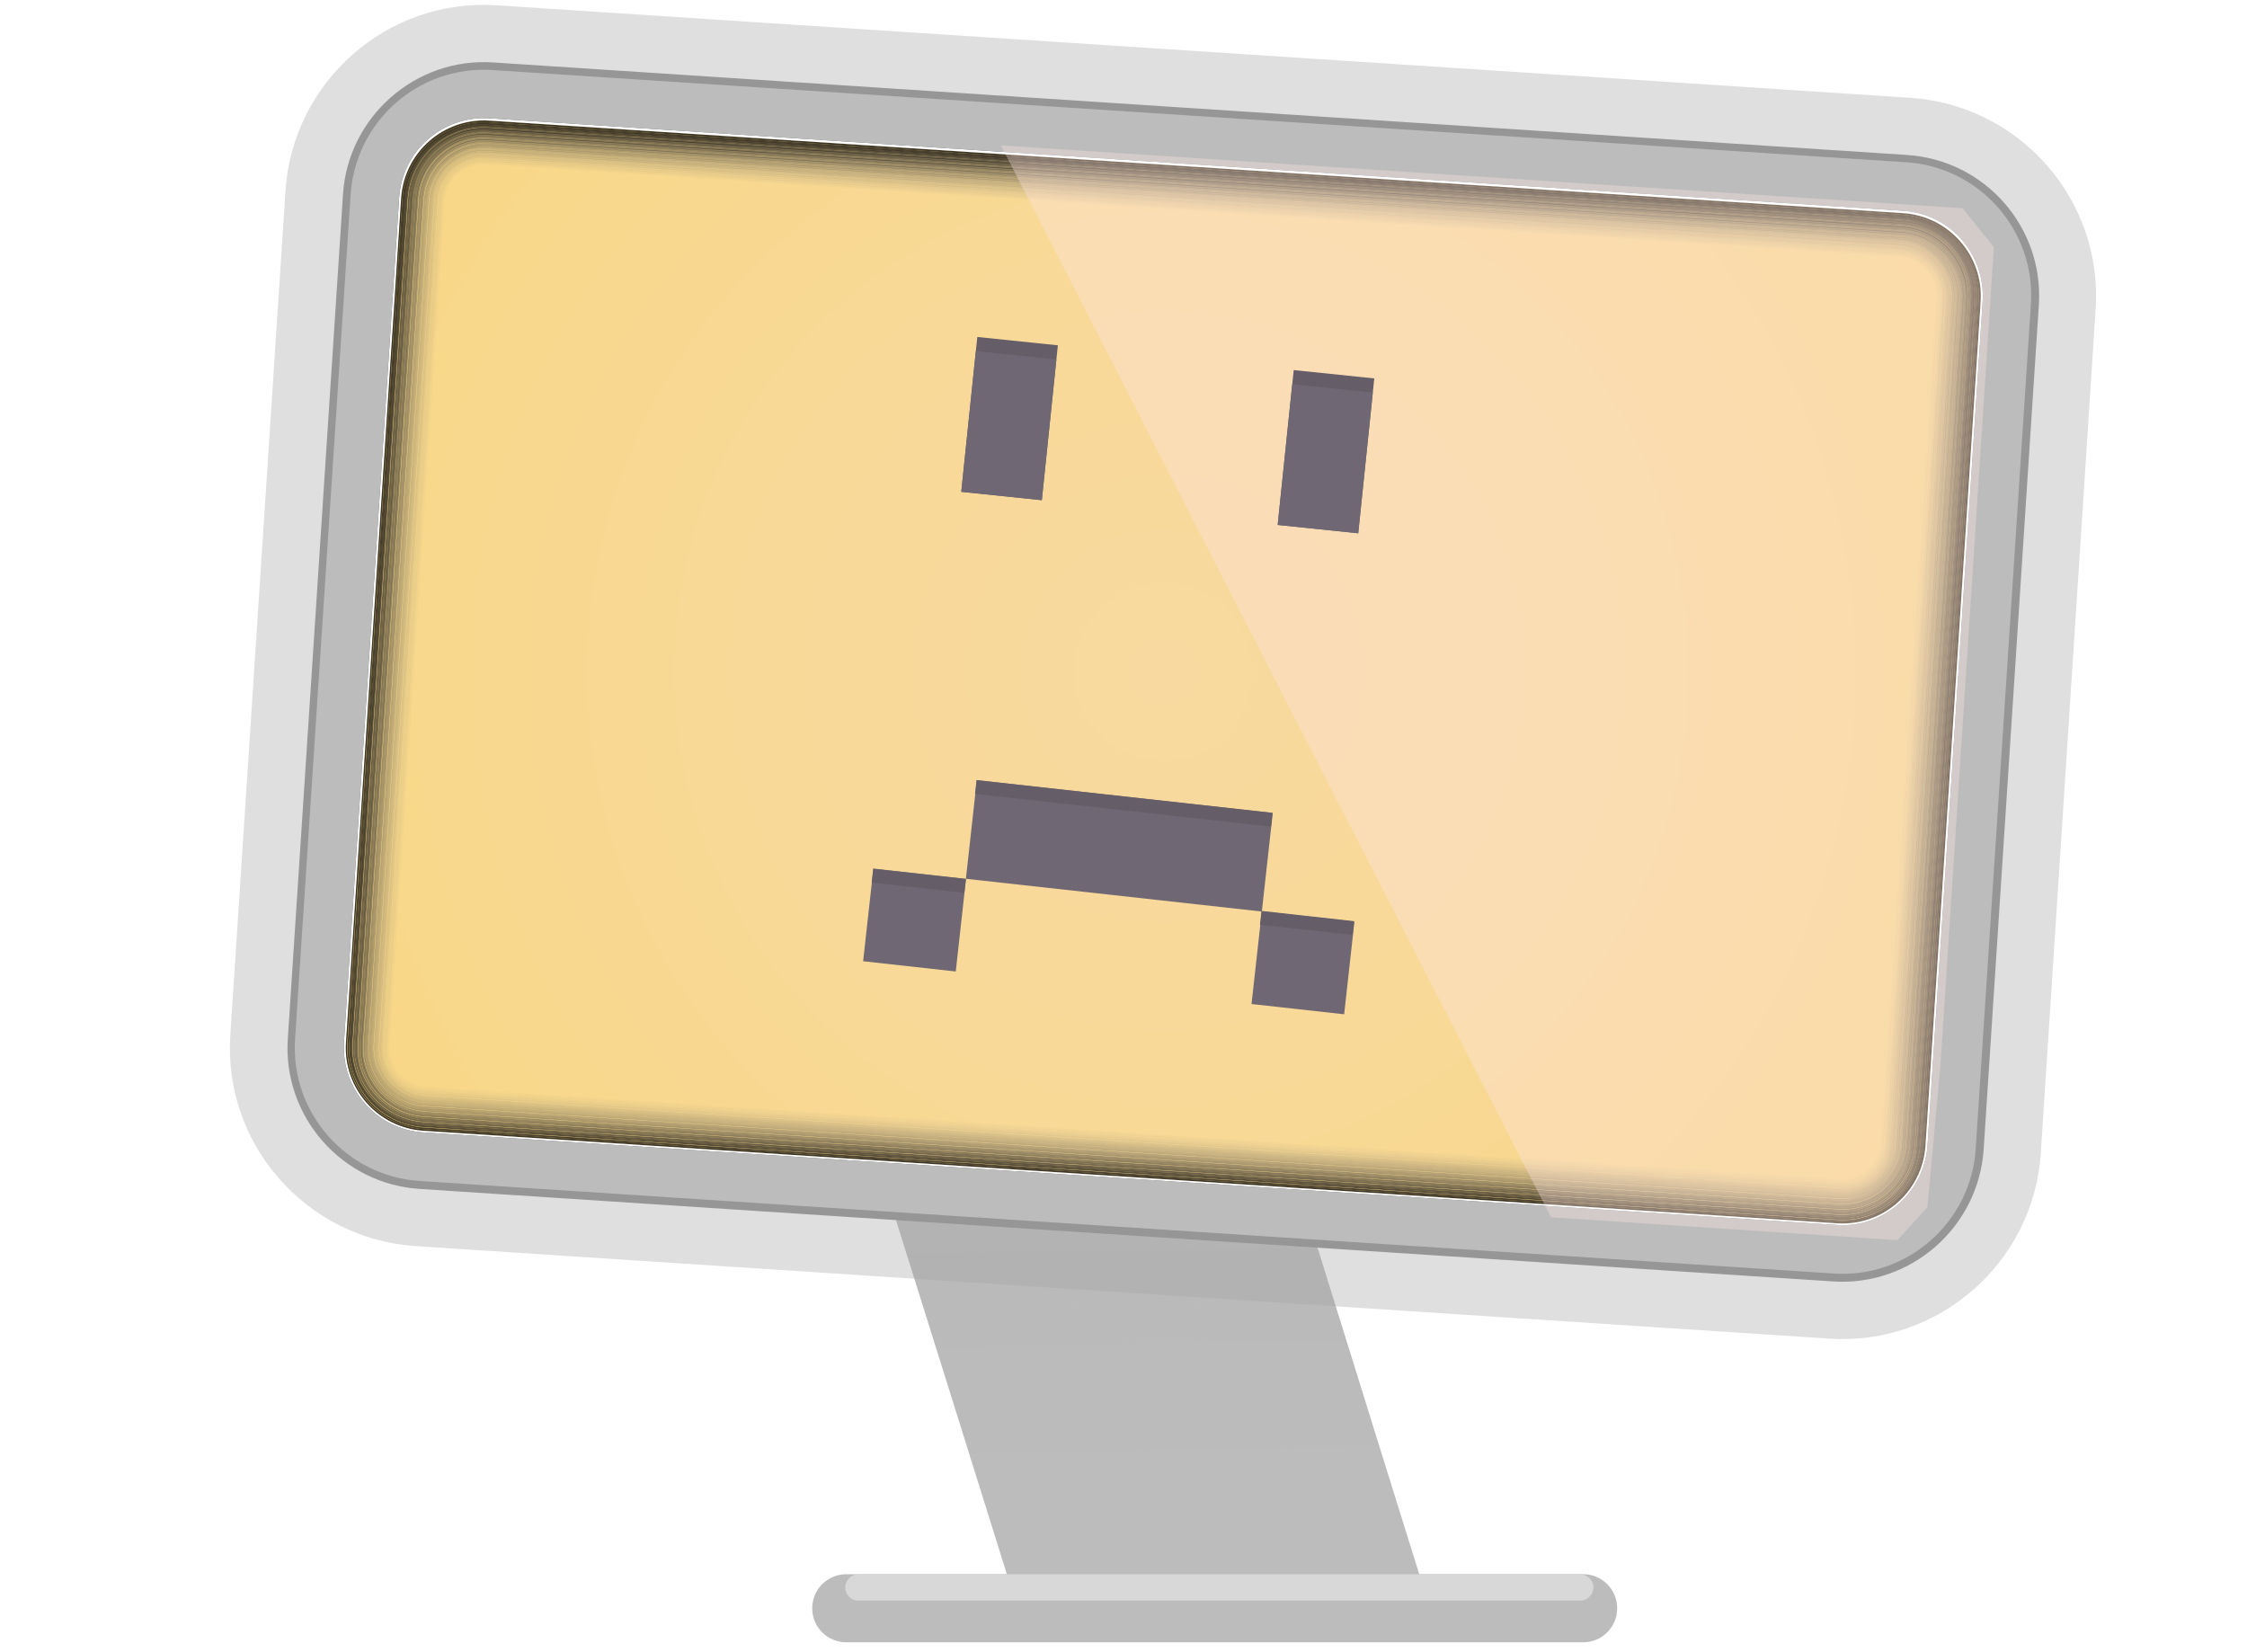 <?xml version="1.0" encoding="utf-8"?>
<!-- Generator: Adobe Illustrator 24.3.0, SVG Export Plug-In . SVG Version: 6.00 Build 0)  -->
<svg version="1.1" id="ëÎÓÈ_1" xmlns="http://www.w3.org/2000/svg" xmlns:xlink="http://www.w3.org/1999/xlink" x="0px" y="0px"
	 viewBox="0 0 680 500" style="enable-background:new 0 0 680 500;" xml:space="preserve">
<style type="text/css">
	.st0{clip-path:url(#SVGID_2_);}
	.st1{opacity:0;fill:#BCBCBC;}
	.st2{opacity:9.230769e-03;fill:#BCBCBC;}
	.st3{opacity:1.846154e-02;fill:#BCBCBC;}
	.st4{opacity:2.769231e-02;fill:#BCBCBC;}
	.st5{opacity:3.692308e-02;fill:#BCBCBC;}
	.st6{opacity:4.615385e-02;fill:#BCBCBC;}
	.st7{opacity:5.538462e-02;fill:#BCBCBC;}
	.st8{opacity:6.461538e-02;fill:#BCBCBC;}
	.st9{opacity:7.384615e-02;fill:#BCBCBC;}
	.st10{opacity:8.307692e-02;fill:#BCBCBC;}
	.st11{opacity:9.230769e-02;fill:#BCBCBC;}
	.st12{opacity:0.102;fill:#BCBCBC;}
	.st13{opacity:0.111;fill:#BCBCBC;}
	.st14{opacity:0.12;fill:#BCBCBC;}
	.st15{opacity:0.129;fill:#BCBCBC;}
	.st16{opacity:0.139;fill:#BCBCBC;}
	.st17{opacity:0.148;fill:#BCBCBC;}
	.st18{opacity:0.157;fill:#BCBCBC;}
	.st19{opacity:0.166;fill:#BCBCBC;}
	.st20{opacity:0.175;fill:#BCBCBC;}
	.st21{opacity:0.185;fill:#BCBCBC;}
	.st22{opacity:0.194;fill:#BCBCBC;}
	.st23{opacity:0.203;fill:#BCBCBC;}
	.st24{opacity:0.212;fill:#BCBCBC;}
	.st25{opacity:0.222;fill:#BCBCBC;}
	.st26{opacity:0.231;fill:#BCBCBC;}
	.st27{opacity:0.24;fill:#BCBCBC;}
	.st28{opacity:0.35;fill:#A3A3A3;}
	.st29{fill:#BCBCBC;}
	.st30{fill:url(#SVGID_3_);}
	.st31{opacity:0;fill:#808080;}
	.st32{opacity:3.038462e-02;fill:#7B7B7B;}
	.st33{opacity:6.076923e-02;fill:#767676;}
	.st34{opacity:9.115385e-02;fill:#717171;}
	.st35{opacity:0.121;fill:#6C6C6C;}
	.st36{opacity:0.152;fill:#676767;}
	.st37{opacity:0.182;fill:#626262;}
	.st38{opacity:0.213;fill:#5E5E5E;}
	.st39{opacity:0.243;fill:#595959;}
	.st40{opacity:0.274;fill:#545454;}
	.st41{opacity:0.304;fill:#4F4F4F;}
	.st42{opacity:0.334;fill:#4A4A4A;}
	.st43{opacity:0.365;fill:#454545;}
	.st44{opacity:0.395;fill:#404040;}
	.st45{opacity:0.425;fill:#3B3B3B;}
	.st46{opacity:0.456;fill:#363636;}
	.st47{opacity:0.486;fill:#313131;}
	.st48{opacity:0.516;fill:#2C2C2C;}
	.st49{opacity:0.547;fill:#272727;}
	.st50{opacity:0.577;fill:#222222;}
	.st51{opacity:0.608;fill:#1E1E1E;}
	.st52{opacity:0.638;fill:#191919;}
	.st53{opacity:0.668;fill:#141414;}
	.st54{opacity:0.699;fill:#0F0F0F;}
	.st55{opacity:0.729;fill:#0A0A0A;}
	.st56{opacity:0.76;fill:#050505;}
	.st57{opacity:0.79;}
	.st58{filter:url(#Adobe_OpacityMaskFilter);}
	.st59{filter:url(#Adobe_OpacityMaskFilter_1_);}
	.st60{mask:url(#SVGID_4_);fill:url(#SVGID_5_);}
	.st61{opacity:0.36;fill:url(#SVGID_6_);}
	.st62{fill:#FFFFFF;}
	.st63{fill:#969696;}
	.st64{fill:#D8D8D8;}
	.st65{fill:#655E69;}
	.st66{fill:#6F6773;}
</style>
<g>
	<g>
		<g>
			<defs>
				<path id="SVGID_1_" d="M307.2,484.4h124.8l-58.5-187.5c-4.1-13.1-19-20.1-33.2-15.6l-62.1,19.4c-14.3,4.5-22.5,18.7-18.5,31.7
					L307.2,484.4z"/>
			</defs>
			<use xlink:href="#SVGID_1_"  style="overflow:visible;fill:#BCBCBC;"/>
			<clipPath id="SVGID_2_">
				<use xlink:href="#SVGID_1_"  style="overflow:visible;"/>
			</clipPath>
			<g class="st0">
				<g>
					<polygon class="st1" points="268.7,339.1 264.9,456.9 433.3,453.4 430.8,337.5 					"/>
					<polygon class="st2" points="268.8,338.6 264.8,452.8 433.3,449.4 430.2,337.1 					"/>
					<polygon class="st3" points="268.8,338.1 264.8,448.8 433.3,445.4 429.6,336.6 					"/>
					<polygon class="st4" points="268.9,337.6 264.7,444.7 433.3,441.4 429.1,336.1 					"/>
					<polygon class="st5" points="268.9,337.2 264.6,440.6 433.3,437.4 428.5,335.7 					"/>
					<polygon class="st6" points="269,336.7 264.6,436.5 433.2,433.4 427.9,335.2 					"/>
					<polygon class="st7" points="269,336.2 264.5,432.5 433.2,429.4 427.3,334.7 					"/>
					<polygon class="st8" points="269.1,335.7 264.5,428.4 433.2,425.4 426.8,334.2 					"/>
					<polygon class="st9" points="269.1,335.3 264.4,424.3 433.2,421.4 426.2,333.8 					"/>
					<polygon class="st10" points="269.2,334.8 264.4,420.3 433.2,417.3 425.6,333.3 					"/>
					<polygon class="st11" points="269.2,334.3 264.3,416.2 433.2,413.3 425.1,332.8 					"/>
					<polygon class="st12" points="269.3,333.8 264.2,412.1 433.2,409.3 424.5,332.4 					"/>
					<polygon class="st13" points="269.3,333.4 264.2,408 433.2,405.3 423.9,331.9 					"/>
					<polygon class="st14" points="269.4,332.9 264.1,404 433.2,401.3 423.4,331.4 					"/>
					<polygon class="st15" points="269.4,332.4 264.1,399.9 433.2,397.3 422.8,331 					"/>
					<polygon class="st16" points="269.5,331.9 264,395.8 433.2,393.3 422.2,330.5 					"/>
					<polygon class="st17" points="269.6,331.5 264,391.7 433.2,389.3 421.6,330 					"/>
					<polygon class="st18" points="269.6,331 263.9,387.7 433.2,385.3 421.1,329.6 					"/>
					<polygon class="st19" points="269.7,330.5 263.8,383.6 433.2,381.3 420.5,329.1 					"/>
					<polygon class="st20" points="269.7,330 263.8,379.5 433.2,377.2 419.9,328.6 					"/>
					<polygon class="st21" points="269.8,329.6 263.7,375.5 433.2,373.2 419.4,328.1 					"/>
					<polygon class="st22" points="269.8,329.1 263.7,371.4 433.2,369.2 418.8,327.7 					"/>
					<polygon class="st23" points="269.9,328.6 263.6,367.3 433.2,365.2 418.2,327.2 					"/>
					<polygon class="st24" points="269.9,328.1 263.6,363.2 433.2,361.2 417.7,326.7 					"/>
					<polygon class="st25" points="270,327.7 263.5,359.2 433.2,357.2 417.1,326.3 					"/>
					<polygon class="st26" points="270,327.2 263.5,355.1 433.2,353.2 416.5,325.8 					"/>
					<polygon class="st27" points="270.1,326.7 263.4,351 433.2,349.2 415.9,325.3 					"/>
				</g>
			</g>
		</g>
	</g>
	<path class="st28" d="M125.8,377.1c-33.1-2.2-58.3-30.8-56.1-63.9L86.4,57.7c2.2-33.1,30.9-58.3,63.9-56.1l427.8,28
		c33.1,2.2,58.3,30.8,56.1,63.9L617.6,349c-2.2,33.1-30.9,58.3-64,56.1L125.8,377.1z"/>
	<path class="st29" d="M599.1,347.8c-1.5,22.9-21.3,40.3-44.3,38.8l-427.8-28c-22.9-1.5-40.3-21.3-38.8-44.3l16.7-255.5
		c1.5-22.9,21.3-40.3,44.3-38.8L577,48c22.9,1.5,40.3,21.3,38.8,44.3L599.1,347.8z"/>
	<radialGradient id="SVGID_3_" cx="351.994" cy="203.326" r="301.999" gradientUnits="userSpaceOnUse">
		<stop  offset="7.782140e-03" style="stop-color:#F8D99F"/>
		<stop  offset="0.388" style="stop-color:#F8D998"/>
		<stop  offset="0.941" style="stop-color:#F8D785"/>
		<stop  offset="1" style="stop-color:#F8D782"/>
	</radialGradient>
	<path class="st30" d="M128.1,342.5c-14-0.9-24.6-13.1-23.7-27.1L121,59.9c0.9-14,13.1-24.6,27.1-23.7l427.8,28
		c14,0.9,24.6,13.1,23.7,27.1L583,346.7c-0.9,14-13.1,24.6-27.1,23.7L128.1,342.5z"/>
	<g>
		<path class="st31" d="M147.2,50.3c-6.2-0.4-11.6,4.3-12,10.5l-16.7,255.5c-0.4,6.2,4.3,11.6,10.5,12l427.8,28
			c6.2,0.4,11.6-4.3,12-10.5l16.7-255.5c0.4-6.2-4.3-11.6-10.5-12L147.2,50.3z M556.8,356.9l-427.8-28c-6.5-0.4-11.5-6.1-11.1-12.6
			l16.7-255.5c0.4-6.5,6.1-11.5,12.6-11.1l427.8,28c6.5,0.4,11.5,6.1,11.1,12.6l-16.7,255.5C569,352.3,563.3,357.3,556.8,356.9z"/>
		<path class="st32" d="M147.2,49.8c-6.5-0.4-12.1,4.5-12.6,11l-16.7,255.5c-0.4,6.5,4.5,12.1,11,12.6l427.8,28
			c6.5,0.4,12.1-4.5,12.6-11L586,90.3c0.4-6.5-4.5-12.1-11-12.6L147.2,49.8z M556.8,357.4l-427.8-28c-6.8-0.4-12-6.4-11.6-13.2
			l16.7-255.5c0.4-6.8,6.4-12,13.2-11.6l427.8,28c6.8,0.4,12,6.4,11.6,13.2l-16.7,255.5C569.5,352.7,563.6,357.9,556.8,357.4z"/>
		<path class="st33" d="M147.2,49.3c-6.8-0.4-12.7,4.7-13.1,11.5l-16.7,255.5c-0.4,6.8,4.7,12.7,11.5,13.1l427.8,28
			c6.8,0.4,12.7-4.7,13.1-11.5l16.7-255.5c0.4-6.8-4.7-12.7-11.5-13.1L147.2,49.3z M556.7,357.9l-427.8-28
			c-7.1-0.5-12.5-6.6-12.1-13.7l16.7-255.5c0.5-7.1,6.6-12.5,13.7-12.1l427.8,28c7.1,0.5,12.5,6.6,12,13.7l-16.7,255.5
			C570,353,563.8,358.4,556.7,357.9z"/>
		<path class="st34" d="M147.3,48.8c-7.1-0.5-13.2,4.9-13.7,12l-16.7,255.5c-0.5,7.1,4.9,13.2,12,13.7l427.8,28
			c7.1,0.5,13.2-4.9,13.7-12l16.7-255.5c0.5-7.1-4.9-13.2-12-13.7L147.3,48.8z M556.7,358.5l-427.8-28c-7.4-0.5-13-6.9-12.5-14.3
			L133,60.7c0.5-7.4,6.9-13,14.3-12.6l427.8,28c7.4,0.5,13,6.9,12.5,14.3L571,345.9C570.5,353.3,564.1,359,556.7,358.5z"/>
		<path class="st35" d="M147.3,48.2c-7.4-0.5-13.8,5.1-14.3,12.5l-16.7,255.5c-0.5,7.4,5.1,13.8,12.5,14.3l427.8,28
			c7.4,0.5,13.8-5.1,14.3-12.5l16.7-255.5c0.5-7.4-5.1-13.8-12.5-14.3L147.3,48.2z M556.7,359l-427.8-28c-7.7-0.5-13.6-7.2-13-14.9
			l16.7-255.5c0.5-7.7,7.2-13.6,14.9-13l427.8,28c7.7,0.5,13.5,7.2,13,14.9L571.5,346C571,353.7,564.3,359.5,556.7,359z"/>
		<path class="st36" d="M147.3,47.7c-7.7-0.5-14.3,5.3-14.8,13l-16.7,255.5c-0.5,7.7,5.3,14.3,13,14.8l427.8,28
			c7.7,0.5,14.3-5.3,14.8-13l16.7-255.5c0.5-7.7-5.3-14.3-13-14.8L147.3,47.7z M556.6,359.5l-427.8-28c-8-0.5-14.1-7.4-13.5-15.4
			l16.7-255.5c0.5-8,7.5-14.1,15.4-13.5l427.8,28c8,0.5,14.1,7.4,13.5,15.4L572.1,346C571.5,354,564.6,360.1,556.6,359.5z"/>
		<path class="st37" d="M147.4,47.2c-8-0.5-14.9,5.5-15.4,13.5l-16.7,255.5c-0.5,8,5.5,14.9,13.5,15.4l427.8,28
			c8,0.5,14.9-5.5,15.4-13.5l16.7-255.5c0.5-8-5.5-14.9-13.5-15.4L147.4,47.2z M556.6,360.1l-427.8-28c-8.3-0.5-14.6-7.7-14-16
			l16.7-255.5c0.5-8.3,7.7-14.6,16-14l427.8,28c8.3,0.5,14.6,7.7,14,16L572.6,346C572,354.3,564.9,360.6,556.6,360.1z"/>
		<path class="st38" d="M147.4,46.6c-8.3-0.5-15.4,5.7-16,14l-16.7,255.5c-0.5,8.3,5.7,15.4,14,16l427.8,28c8.3,0.5,15.4-5.7,16-14
			l16.7-255.5c0.5-8.3-5.7-15.4-14-16L147.4,46.6z M556.5,360.6l-427.8-28c-8.6-0.6-15.1-8-14.5-16.6l16.7-255.5
			c0.6-8.6,8-15.1,16.6-14.5l427.8,28c8.6,0.6,15.1,8,14.5,16.6l-16.7,255.5C572.6,354.6,565.1,361.2,556.5,360.6z"/>
		<path class="st39" d="M147.4,46.1c-8.6-0.6-16,5.9-16.5,14.5l-16.7,255.5c-0.6,8.6,5.9,16,14.5,16.5l427.8,28
			c8.6,0.6,16-5.9,16.5-14.5l16.7-255.5c0.6-8.6-5.9-16-14.5-16.5L147.4,46.1z M556.5,361.1l-427.8-28c-8.9-0.6-15.6-8.3-15-17.1
			l16.7-255.5c0.6-8.9,8.3-15.6,17.1-15l427.8,28c8.9,0.6,15.6,8.3,15,17.1l-16.7,255.5C573.1,355,565.4,361.7,556.5,361.1z"/>
		<path class="st40" d="M147.5,45.6c-8.8-0.6-16.5,6.2-17.1,15L113.7,316c-0.6,8.8,6.2,16.5,15,17.1l427.8,28
			c8.8,0.6,16.5-6.2,17.1-15l16.7-255.5c0.6-8.8-6.1-16.5-15-17.1L147.5,45.6z M556.5,361.7l-427.8-28c-9.2-0.6-16.1-8.5-15.5-17.7
			l16.7-255.5c0.6-9.2,8.5-16.1,17.7-15.5l427.8,28c9.2,0.6,16.1,8.5,15.5,17.7l-16.7,255.5C573.6,355.3,565.6,362.3,556.5,361.7z"
			/>
		<path class="st41" d="M147.5,45c-9.1-0.6-17.1,6.4-17.7,15.5L113.1,316c-0.6,9.1,6.4,17.1,15.5,17.7l427.8,28
			c9.1,0.6,17.1-6.4,17.7-15.5l16.7-255.5c0.6-9.1-6.4-17.1-15.5-17.7L147.5,45z M556.4,362.2l-427.8-28c-9.5-0.6-16.7-8.8-16-18.3
			l16.7-255.5c0.6-9.5,8.8-16.7,18.3-16l427.8,28c9.5,0.6,16.7,8.8,16,18.3l-16.7,255.5C574.1,355.6,565.9,362.8,556.4,362.2z"/>
		<path class="st42" d="M147.5,44.5c-9.4-0.6-17.6,6.6-18.2,16L112.6,316c-0.6,9.4,6.6,17.6,16,18.2l427.8,28
			c9.4,0.6,17.6-6.6,18.2-16l16.7-255.5c0.6-9.4-6.6-17.6-16-18.2L147.5,44.5z M556.4,362.7l-427.8-28c-9.8-0.6-17.2-9.1-16.5-18.8
			l16.7-255.5c0.6-9.8,9.1-17.2,18.8-16.5l427.8,28c9.8,0.6,17.2,9.1,16.5,18.8l-16.7,255.5C574.6,356,566.2,363.4,556.4,362.7z"/>
		<path class="st43" d="M147.6,44c-9.7-0.6-18.2,6.8-18.8,16.5l-16.7,255.5c-0.6,9.7,6.8,18.2,16.5,18.8l427.8,28
			c9.7,0.6,18.2-6.8,18.8-16.5l16.7-255.5c0.6-9.7-6.8-18.2-16.5-18.8L147.6,44z M556.4,363.3l-427.8-28c-10-0.7-17.7-9.4-17-19.4
			l16.7-255.5c0.7-10,9.4-17.7,19.4-17l427.8,28c10,0.7,17.7,9.4,17,19.4l-16.7,255.5C575.1,356.3,566.4,363.9,556.4,363.3z"/>
		<path class="st44" d="M147.6,43.4c-10-0.7-18.7,7-19.4,17l-16.7,255.5c-0.7,10,7,18.7,17,19.4l427.8,28c10,0.7,18.7-7,19.4-17
			l16.7-255.5c0.7-10-7-18.7-17-19.4L147.6,43.4z M556.3,363.8l-427.8-28c-10.3-0.7-18.2-9.6-17.5-20l16.7-255.5
			c0.7-10.3,9.6-18.2,20-17.5l427.8,28c10.3,0.7,18.2,9.6,17.5,20l-16.7,255.5C575.6,356.6,566.7,364.5,556.3,363.8z"/>
		<path class="st45" d="M147.7,42.9c-10.3-0.7-19.3,7.2-19.9,17.5L111,315.9c-0.7,10.3,7.2,19.3,17.5,19.9l427.8,28
			c10.3,0.7,19.3-7.2,19.9-17.5L593,90.8c0.7-10.3-7.2-19.3-17.5-19.9L147.7,42.9z M556.3,364.3l-427.8-28
			c-10.6-0.7-18.7-9.9-18-20.6l16.7-255.5c0.7-10.6,9.9-18.7,20.5-18l427.8,28c10.6,0.7,18.7,9.9,18,20.6l-16.7,255.5
			C576.2,356.9,566.9,365,556.3,364.3z"/>
		<path class="st46" d="M147.7,42.4c-10.6-0.7-19.8,7.4-20.5,18l-16.7,255.5c-0.7,10.6,7.4,19.8,18,20.5l427.8,28
			c10.6,0.7,19.8-7.4,20.5-18l16.7-255.5c0.7-10.6-7.4-19.8-18-20.5L147.7,42.4z M556.3,364.9l-427.8-28
			c-10.9-0.7-19.2-10.2-18.5-21.1l16.7-255.5c0.7-10.9,10.2-19.2,21.1-18.5l427.8,28c10.9,0.7,19.2,10.2,18.5,21.1l-16.7,255.5
			C576.7,357.3,567.2,365.6,556.3,364.9z"/>
		<path class="st47" d="M147.7,41.8c-10.9-0.7-20.4,7.6-21.1,18.5l-16.7,255.5c-0.7,10.9,7.6,20.4,18.5,21.1l427.8,28
			c10.9,0.7,20.4-7.6,21.1-18.5L594,90.9c0.7-10.9-7.6-20.4-18.5-21.1L147.7,41.8z M556.2,365.4l-427.8-28
			c-11.2-0.7-19.8-10.5-19-21.7l16.7-255.5c0.7-11.2,10.5-19.8,21.7-19l427.8,28c11.2,0.7,19.8,10.5,19,21.7l-16.7,255.5
			C577.2,357.6,567.5,366.1,556.2,365.4z"/>
		<path class="st48" d="M147.8,41.3c-11.2-0.7-20.9,7.8-21.6,19l-16.7,255.5c-0.7,11.2,7.8,20.9,19,21.6l427.8,28
			c11.2,0.7,20.9-7.8,21.6-19l16.7-255.5c0.7-11.2-7.8-20.9-19-21.6L147.8,41.3z M556.2,365.9l-427.8-28
			c-11.5-0.8-20.3-10.7-19.5-22.3l16.7-255.5c0.8-11.5,10.7-20.3,22.3-19.5l427.8,28c11.5,0.8,20.3,10.7,19.5,22.3l-16.7,255.5
			C577.7,357.9,567.7,366.7,556.2,365.9z"/>
		<path class="st49" d="M147.8,40.8c-11.5-0.8-21.5,8-22.2,19.5l-16.7,255.5c-0.8,11.5,8,21.5,19.5,22.2l427.8,28
			c11.5,0.8,21.5-8,22.2-19.5l16.7-255.5c0.7-11.5-8-21.5-19.5-22.2L147.8,40.8z M556.2,366.5l-427.8-28c-11.8-0.8-20.8-11-20-22.8
			L125,60.2c0.8-11.8,11-20.8,22.8-20l427.8,28c11.8,0.8,20.8,11,20,22.8L579,346.4C578.2,358.3,568,367.2,556.2,366.5z"/>
		<path class="st50" d="M147.8,40.2c-11.8-0.8-22,8.2-22.8,20l-16.7,255.5c-0.8,11.8,8.2,22,20,22.8l427.8,28
			c11.8,0.8,22-8.2,22.8-20L595.6,91c0.8-11.8-8.2-22-20-22.8L147.8,40.2z M556.1,367l-427.8-28c-12.1-0.8-21.3-11.3-20.5-23.4
			l16.7-255.5c0.8-12.1,11.3-21.3,23.4-20.5l427.8,28c12.1,0.8,21.3,11.3,20.5,23.4l-16.7,255.5C578.7,358.6,568.2,367.8,556.1,367z
			"/>
		<path class="st51" d="M147.9,39.7c-12.1-0.8-22.6,8.4-23.3,20.5l-16.7,255.5c-0.8,12.1,8.4,22.6,20.5,23.3l427.8,28
			c12.1,0.8,22.6-8.4,23.3-20.5L596.2,91c0.8-12.1-8.4-22.6-20.5-23.3L147.9,39.7z M556.1,367.5l-427.8-28
			c-12.4-0.8-21.8-11.6-21-24l16.7-255.5c0.8-12.4,11.6-21.8,24-21l427.8,28c12.4,0.8,21.8,11.6,21,24L580,346.5
			C579.2,358.9,568.5,368.3,556.1,367.5z"/>
		<path class="st52" d="M147.9,39.2c-12.4-0.8-23.1,8.6-23.9,21l-16.7,255.5c-0.8,12.4,8.6,23.1,21,23.9l427.8,28
			c12.4,0.8,23.1-8.6,23.9-21L596.7,91c0.8-12.4-8.6-23.1-21-23.9L147.9,39.2z M556.1,368.1l-427.8-28
			c-12.7-0.8-22.3-11.8-21.5-24.5l16.7-255.5c0.8-12.7,11.8-22.3,24.5-21.5l427.8,28c12.7,0.8,22.3,11.8,21.5,24.5l-16.7,255.5
			C579.7,359.2,568.8,368.9,556.1,368.1z"/>
		<path class="st53" d="M147.9,38.6c-12.7-0.8-23.6,8.8-24.5,21.5l-16.7,255.5c-0.8,12.7,8.8,23.6,21.5,24.5l427.8,28
			c12.7,0.8,23.7-8.8,24.5-21.5l16.7-255.5c0.8-12.7-8.8-23.6-21.5-24.5L147.9,38.6z M556,368.6l-427.8-28
			c-13-0.8-22.9-12.1-22-25.1l16.7-255.5c0.9-13,12.1-22.9,25.1-22l427.8,28c13,0.8,22.9,12.1,22,25.1l-16.7,255.5
			C580.3,359.6,569,369.4,556,368.6z"/>
		<path class="st54" d="M148,38.1c-13-0.8-24.2,9-25,22l-16.7,255.5c-0.8,13,9,24.2,22,25l427.8,28c13,0.8,24.2-9,25-22l16.7-255.5
			c0.8-13-9-24.2-22-25L148,38.1z M556,369.1l-427.8-28c-13.3-0.9-23.4-12.4-22.5-25.7L122.3,60c0.9-13.3,12.4-23.4,25.7-22.5
			l427.8,28c13.3,0.9,23.4,12.4,22.5,25.7l-16.7,255.5C580.8,359.9,569.3,370,556,369.1z"/>
		<path class="st55" d="M148,37.6c-13.3-0.9-24.7,9.2-25.6,22.5l-16.7,255.5c-0.9,13.3,9.2,24.7,22.5,25.6l427.8,28
			c13.3,0.9,24.7-9.2,25.6-22.5l16.7-255.5c0.9-13.3-9.2-24.7-22.5-25.6L148,37.6z M556,369.7l-427.8-28
			c-13.6-0.9-23.9-12.7-23-26.2L121.8,60c0.9-13.6,12.7-23.9,26.2-23l427.8,28c13.6,0.9,23.9,12.7,23,26.2l-16.7,255.5
			C581.3,360.2,569.5,370.6,556,369.7z"/>
		<path class="st56" d="M148,37c-13.5-0.9-25.3,9.4-26.2,23l-16.7,255.5c-0.9,13.5,9.4,25.3,23,26.2l427.8,28
			c13.5,0.9,25.3-9.4,26.2-23l16.7-255.5c0.9-13.5-9.4-25.3-23-26.2L148,37z M555.9,370.2l-427.8-28c-13.9-0.9-24.4-12.9-23.5-26.8
			L121.3,60c0.9-13.9,12.9-24.4,26.8-23.5l427.8,28c13.9,0.9,24.4,12.9,23.5,26.8l-16.7,255.5C581.8,360.6,569.8,371.1,555.9,370.2z
			"/>
		<path class="st57" d="M148.1,36.5c-13.8-0.9-25.8,9.6-26.7,23.5l-16.7,255.5c-0.9,13.8,9.6,25.8,23.5,26.7l427.8,28
			c13.8,0.9,25.8-9.6,26.7-23.5l16.7-255.5c0.9-13.8-9.6-25.8-23.5-26.7L148.1,36.5z M555.9,370.7l-427.8-28
			c-14.2-0.9-24.9-13.2-24-27.4l16.7-255.5c0.9-14.2,13.2-24.9,27.4-24l427.8,28c14.2,0.9,24.9,13.2,24,27.4l-16.7,255.5
			C582.3,360.9,570,371.7,555.9,370.7z"/>
	</g>
	<defs>
		<filter id="Adobe_OpacityMaskFilter" filterUnits="userSpaceOnUse" x="302.9" y="44" width="300.5" height="331.3">
			<feFlood  style="flood-color:white;flood-opacity:1" result="back"/>
			<feBlend  in="SourceGraphic" in2="back" mode="normal"/>
		</filter>
	</defs>
	<mask maskUnits="userSpaceOnUse" x="302.9" y="44" width="300.5" height="331.3" id="SVGID_4_">
		<g class="st58">
			<defs>
				<filter id="Adobe_OpacityMaskFilter_1_" filterUnits="userSpaceOnUse" x="302.9" y="44" width="300.5" height="331.3">
					<feFlood  style="flood-color:white;flood-opacity:1" result="back"/>
					<feBlend  in="SourceGraphic" in2="back" mode="normal"/>
				</filter>
			</defs>
			<mask maskUnits="userSpaceOnUse" x="302.9" y="44" width="300.5" height="331.3" id="SVGID_4_">
				<g class="st59">
				</g>
			</mask>
			
				<linearGradient id="SVGID_5_" gradientUnits="userSpaceOnUse" x1="646.246" y1="292.372" x2="279.588" y2="0.896" gradientTransform="matrix(0.998 6.520000e-02 -6.520000e-02 0.998 13.391 -20.527)">
				<stop  offset="7.782140e-03" style="stop-color:#000000"/>
				<stop  offset="9.502205e-02" style="stop-color:#070707"/>
				<stop  offset="0.223" style="stop-color:#1B1B1B"/>
				<stop  offset="0.375" style="stop-color:#3B3B3B"/>
				<stop  offset="0.546" style="stop-color:#676767"/>
				<stop  offset="0.734" style="stop-color:#A1A1A1"/>
				<stop  offset="0.931" style="stop-color:#E5E5E5"/>
				<stop  offset="1" style="stop-color:#FFFFFF"/>
			</linearGradient>
			<polygon class="st60" points="574.2,375.3 583.3,365.3 587.2,322.7 603.4,74.8 593.9,63 302.9,44 469.4,368.4 			"/>
		</g>
	</mask>
	
		<linearGradient id="SVGID_6_" gradientUnits="userSpaceOnUse" x1="646.246" y1="292.372" x2="279.588" y2="0.896" gradientTransform="matrix(0.998 6.520000e-02 -6.520000e-02 0.998 13.391 -20.527)">
		<stop  offset="7.782140e-03" style="stop-color:#FCE3E3"/>
		<stop  offset="1" style="stop-color:#FCE3E3"/>
	</linearGradient>
	<polygon class="st61" points="574.2,375.3 583.3,365.3 587.2,322.7 603.4,74.8 593.9,63 302.9,44 469.4,368.4 	"/>
	<path class="st62" d="M555.9,370.7l-427.8-28c-14.2-0.9-24.9-13.2-24-27.4l16.7-255.5c0.9-14.2,13.2-24.9,27.4-24l427.8,28
		c14.2,0.9,24.9,13.2,24,27.4l-16.7,255.5C582.3,360.9,570,371.7,555.9,370.7z M148.1,36.5c-13.8-0.9-25.8,9.6-26.7,23.5
		l-16.7,255.5c-0.9,13.8,9.6,25.8,23.5,26.7l427.8,28c13.8,0.9,25.8-9.6,26.7-23.5l16.7-255.5c0.9-13.8-9.6-25.8-23.5-26.7
		L148.1,36.5z"/>
	<path class="st63" d="M554.8,387.8l-427.8-28c-23.5-1.5-41.5-21.9-39.9-45.5l16.7-255.5c1.5-23.5,22-41.5,45.5-39.9l427.8,28
		c23.6,1.5,41.5,21.9,39.9,45.5l-16.7,255.5C598.7,371.4,578.3,389.3,554.8,387.8z M149.1,21.2c-22.3-1.5-41.6,15.5-43,37.8
		L89.3,314.4c-1.5,22.3,15.5,41.6,37.8,43l427.8,28c22.3,1.5,41.6-15.5,43-37.8l16.7-255.5c1.5-22.3-15.5-41.6-37.8-43L149.1,21.2z"
		/>
	<path class="st29" d="M489.4,486.7c0,5.7-4.6,10.3-10.3,10.3H256.1c-5.7,0-10.3-4.6-10.3-10.3l0,0c0-5.7,4.6-10.3,10.3-10.3h223.1
		C484.8,476.4,489.4,481,489.4,486.7L489.4,486.7z"/>
	<path class="st64" d="M482.2,480.4c0,2.2-1.8,4-4,4H259.8c-2.2,0-4-1.8-4-4l0,0c0-2.2,1.8-4,4-4h218.3
		C480.4,476.4,482.2,478.2,482.2,480.4L482.2,480.4z"/>
	<g>
		<g>
			
				<rect x="281.9" y="114.5" transform="matrix(0.103 -0.995 0.995 0.103 147.945 417.537)" class="st65" width="47.1" height="24.5"/>
			
				<rect x="283.8" y="116.6" transform="matrix(0.103 -0.995 0.995 0.103 145.654 419.212)" class="st66" width="42.8" height="24.5"/>
		</g>
		<g>
			
				<rect x="377.6" y="124.5" transform="matrix(0.103 -0.995 0.995 0.103 223.891 521.748)" class="st65" width="47.1" height="24.5"/>
			
				<rect x="379.5" y="126.6" transform="matrix(0.103 -0.995 0.995 0.103 221.599 523.421)" class="st66" width="42.8" height="24.5"/>
		</g>
		<g>
			<g>
				
					<rect x="323.7" y="210.9" transform="matrix(0.11 -0.994 0.994 0.11 47.067 564.5)" class="st66" width="30" height="90.1"/>
				
					<rect x="262.6" y="264.2" transform="matrix(0.11 -0.994 0.994 0.11 -30.295 522.855)" class="st66" width="28.2" height="28.2"/>
				
					<rect x="380.1" y="277.2" transform="matrix(0.11 -0.994 0.994 0.11 61.399 651.172)" class="st66" width="28.2" height="28.2"/>
			</g>
			
				<rect x="338" y="198.1" transform="matrix(0.11 -0.994 0.994 0.11 60.981 554.425)" class="st65" width="4.2" height="90.1"/>
			
				<rect x="275.9" y="252.4" transform="matrix(0.11 -0.994 0.994 0.11 -17.435 513.561)" class="st65" width="4.2" height="28.2"/>
			
				<rect x="393.4" y="265.2" transform="matrix(0.11 -0.994 0.994 0.11 74.415 641.71)" class="st65" width="4.2" height="28.2"/>
		</g>
	</g>
</g>
</svg>

